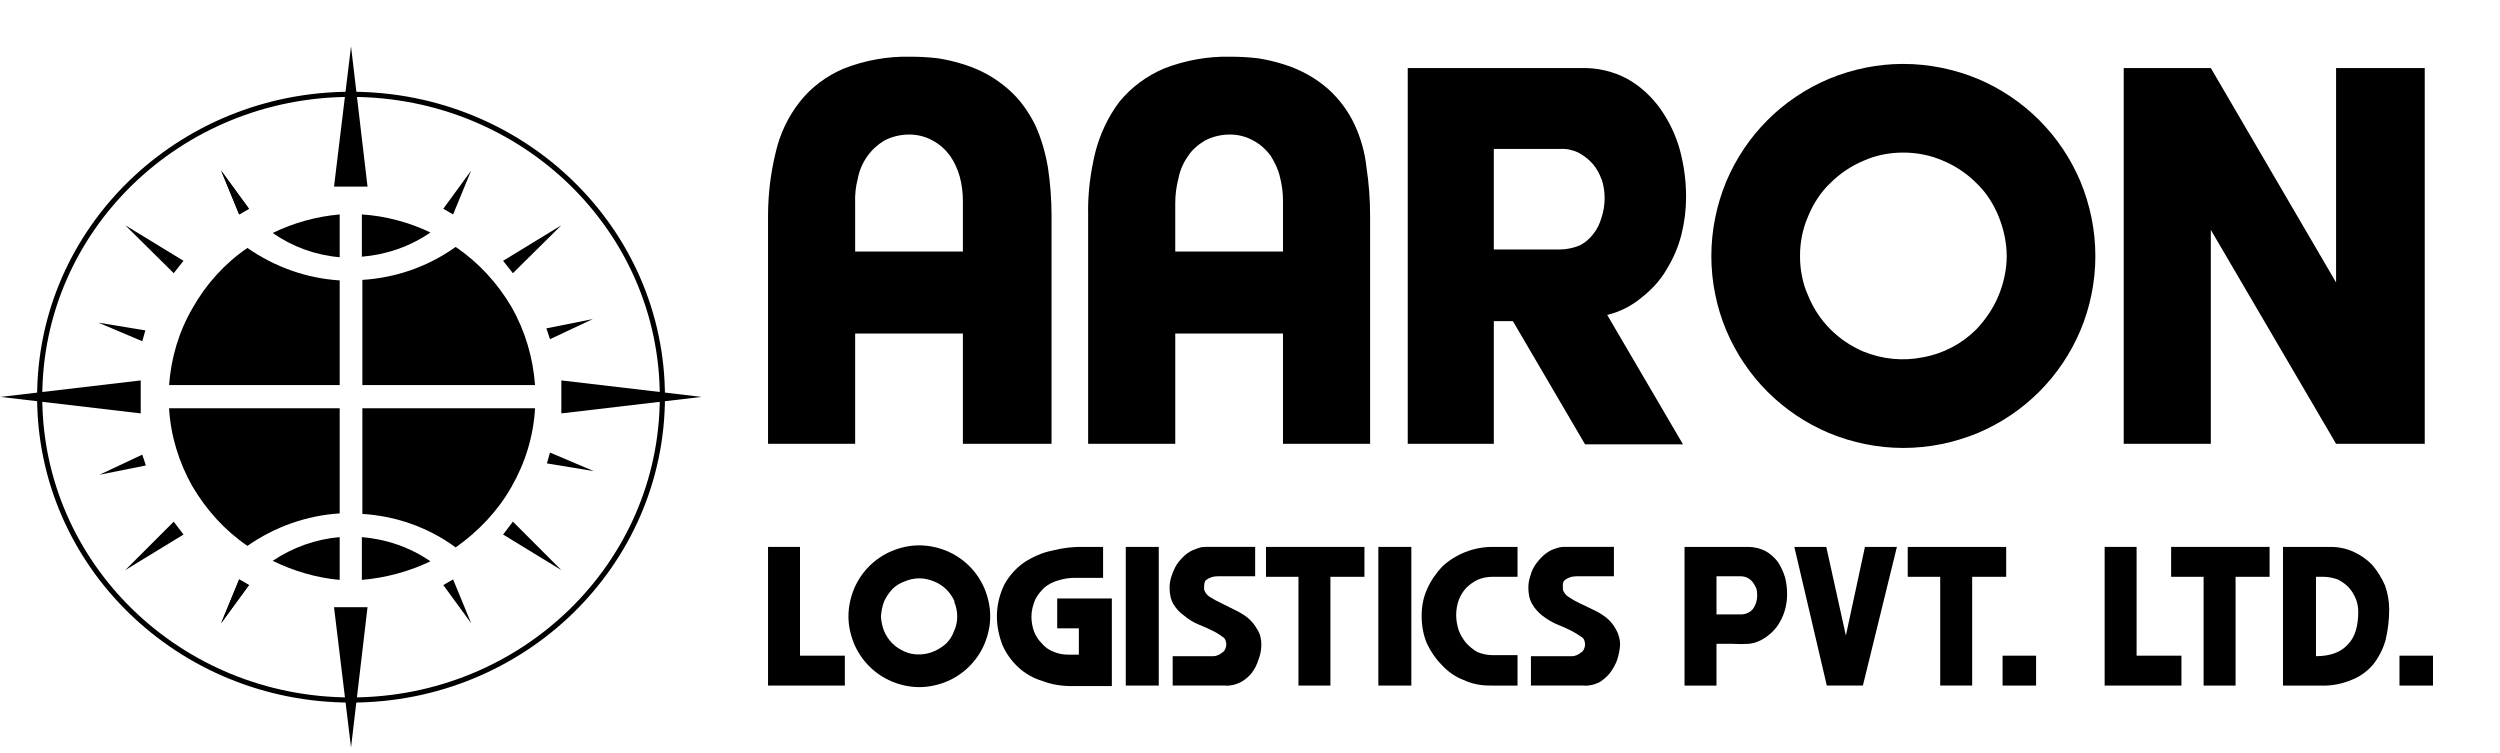 <svg version="1.2" xmlns="http://www.w3.org/2000/svg" viewBox="0 0 485 146" width="485" height="146">
	<title>logo-red</title>
	<style>
		.s0 { fill: #000000 } 
		.s1 { fill: none;stroke: #000000;stroke-miterlimit:10 } 
	</style>
	<g id="Folder 2">
		<path class="s0" d="m186.8 86.1v-21.4h-20.9v21.4h-16.9v-44.2c0-4.2 0.5-8.3 1.5-12.4 0.8-3.5 2.4-6.9 4.7-9.8 2.2-2.8 5.2-5 8.5-6.4 4.1-1.6 8.5-2.4 12.9-2.3q2.7 0 5.3 0.3 2.6 0.4 5.1 1.2c3.2 1 6.1 2.6 8.6 4.8 2.2 1.9 3.9 4.3 5.2 6.9 1.2 2.6 2 5.4 2.5 8.3q0.7 4.7 0.7 9.4v44.2zm0-47.2q0-2.3-0.6-4.6c-0.4-1.4-1-2.8-1.9-4.1-0.9-1.2-2-2.2-3.3-2.9-1.4-0.8-3-1.2-4.6-1.2-1.7 0-3.4 0.4-4.9 1.2-1.3 0.8-2.4 1.8-3.3 3.1-0.9 1.3-1.5 2.7-1.8 4.3q-0.6 2.3-0.5 4.7v9.4h20.9z"/>
		<path class="s0" d="m248.9 86.1v-21.4h-20.9v21.4h-16.9v-44.2c-0.1-4.2 0.4-8.3 1.4-12.4 0.9-3.5 2.5-6.9 4.7-9.8 2.3-2.8 5.3-5 8.6-6.4 4.1-1.6 8.5-2.4 12.9-2.3q2.7 0 5.3 0.3 2.6 0.4 5.1 1.2c3.2 1 6.1 2.6 8.6 4.8 2.1 1.9 3.9 4.3 5.1 6.9 1.2 2.6 2 5.4 2.3 8.3q0.7 4.6 0.7 9.3v44.3zm0-47.2q0-2.3-0.6-4.6c-0.3-1.4-1-2.8-1.8-4.1-0.9-1.2-2-2.2-3.3-2.9-1.4-0.8-3-1.2-4.6-1.2-1.7 0-3.4 0.4-4.9 1.2-1.3 0.8-2.5 1.8-3.3 3.1-0.9 1.3-1.5 2.7-1.8 4.3q-0.6 2.3-0.6 4.7v9.4h20.9z"/>
		<path class="s0" d="m326.2 45.5c-0.6 2.4-1.6 4.7-2.9 6.8-1.2 2.1-2.9 3.9-4.8 5.4-1.9 1.6-4.2 2.8-6.7 3.4l14.7 25.1h-19l-14-23.9h-3.7v23.8h-16.7v-72.9h33.5c3.2-0.1 6.3 0.6 9.1 2.1 2.5 1.4 4.7 3.4 6.4 5.8 1.7 2.4 3 5.1 3.8 8 0.8 3 1.2 6 1.2 9.1q0 3.7-0.9 7.3zm-15.5-10.7q-0.6-1.7-1.7-3c-0.8-0.9-1.7-1.6-2.8-2.2-1.1-0.5-2.3-0.8-3.6-0.7h-12.8v19.5h12.8c1.3 0 2.7-0.3 3.9-0.8 1-0.5 1.9-1.3 2.6-2.2q1.1-1.4 1.6-3.2 0.6-1.8 0.6-3.8 0-1.9-0.6-3.7z"/>
		<path class="s0" d="m403.6 64.1c-3.8 9-10.9 16.1-19.9 19.9-4.6 1.9-9.5 2.9-14.5 2.9-4.9 0-9.8-1-14.4-2.9-9-3.8-16.1-10.9-19.9-19.9-1.9-4.5-2.9-9.5-2.9-14.4 0-5 1-9.9 2.9-14.5 3.8-9 10.9-16.1 19.9-19.9 4.6-1.9 9.5-2.9 14.4-2.9 5 0 9.9 1 14.5 2.9 9 3.8 16.1 10.9 19.9 19.9 1.9 4.6 2.9 9.5 2.9 14.5 0 4.9-1 9.9-2.9 14.4zm-15.9-22.2c-1-2.4-2.4-4.6-4.3-6.4-1.8-1.8-4-3.3-6.4-4.3-2.5-1.1-5.1-1.6-7.8-1.6-2.6 0-5.3 0.5-7.7 1.6-2.4 1-4.6 2.5-6.4 4.3-1.9 1.8-3.3 4-4.3 6.4-1.1 2.5-1.6 5.1-1.6 7.8 0 2.6 0.5 5.3 1.6 7.7 2 4.9 5.8 8.7 10.7 10.8 3.7 1.5 7.7 1.9 11.6 1.1 3.9-0.7 7.5-2.6 10.3-5.4 1.8-1.9 3.3-4.1 4.3-6.5 1-2.4 1.6-5.1 1.6-7.7 0-2.7-0.6-5.3-1.6-7.8z"/>
		<path class="s0" d="m453.2 86.1l-24.3-41.5v41.5h-16.9v-72.9h16.9l24.3 41.6v-41.6h17.2v72.9z"/>
	</g>
	<g id="Folder 1">
		<path class="s0" d="m149 133v-26.9h6.2v21.1h8.7v5.8z"/>
		<path class="s0" d="m191 124.9c-1.4 3.3-4 5.9-7.3 7.3-1.7 0.7-3.5 1.1-5.4 1.1-1.8 0-3.6-0.4-5.3-1.1-3.3-1.4-5.9-4-7.3-7.3-0.7-1.7-1.1-3.5-1.1-5.3 0-1.9 0.4-3.7 1.1-5.4 1.4-3.3 4-5.9 7.3-7.3 1.7-0.7 3.5-1.1 5.3-1.1 1.9 0 3.7 0.4 5.4 1.1 3.3 1.4 5.9 4 7.3 7.3 0.7 1.7 1.1 3.5 1.1 5.4 0 1.8-0.4 3.6-1.1 5.3zm-5.8-8.2c-0.8-1.8-2.2-3.2-4-3.9q-1.4-0.6-2.9-0.6-1.4 0-2.8 0.6-1.4 0.5-2.4 1.5-1 1.1-1.6 2.4-0.5 1.4-0.6 2.9 0.1 1.5 0.6 2.8 0.6 1.4 1.6 2.4 1 1 2.4 1.6c1.3 0.6 2.8 0.7 4.3 0.4 1.4-0.3 2.7-1 3.8-2q1-1 1.5-2.4 0.6-1.3 0.6-2.8 0-1.5-0.6-2.9z"/>
		<path class="s0" d="m207.9 133.1c-2 0-3.9-0.3-5.7-1-1.7-0.5-3.3-1.4-4.6-2.6-1.3-1.2-2.4-2.7-3.1-4.3-0.7-1.8-1.1-3.7-1.1-5.6 0-2.2 0.5-4.3 1.5-6.3 0.9-1.6 2.2-3.1 3.8-4.2 1.7-1.1 3.5-1.9 5.5-2.3q3.1-0.8 6.3-0.7h3.5v6h-5.5q-1.6 0-3.2 0.5-1.5 0.4-2.7 1.4c-0.7 0.7-1.4 1.5-1.8 2.4-0.4 1-0.7 2.1-0.7 3.2q0 1.5 0.5 2.9 0.5 1.3 1.5 2.3 0.9 1.1 2.2 1.6c0.9 0.4 1.9 0.6 2.9 0.6h2.1v-5.1h-4.2v-5.8h10.6v17z"/>
		<path fill-rule="evenodd" class="s0" d="m224.8 106.1v26.9h-6.4v-26.9z"/>
		<path class="s0" d="m244.1 128.1q-0.4 1.3-1.3 2.5-0.9 1.1-2.2 1.8c-0.9 0.4-1.9 0.7-2.9 0.6h-10.2v-5.7h7.9c0.6 0 1.2-0.3 1.7-0.7q0.4-0.2 0.6-0.7 0.2-0.4 0.2-0.9 0-0.5-0.2-0.9-0.2-0.4-0.6-0.6-0.9-0.7-2-1.2c-0.8-0.4-1.7-0.8-2.7-1.2q-1.4-0.6-2.6-1.6-1.3-0.9-2.1-2.2c-0.6-1-0.8-2.1-0.8-3.3q0-1.2 0.4-2.3 0.4-1.2 1-2.2 0.7-1 1.6-1.8 0.9-0.8 2.1-1.2 0.3-0.1 0.9-0.3 0.5-0.1 0.9-0.1h9.7v5.7h-7.2q-0.5 0-1 0.1-0.4 0.1-0.8 0.3-0.4 0.2-0.7 0.5-0.2 0.5-0.2 1v0.4q0 0.2 0 0.3c0.2 0.6 0.6 1.1 1.1 1.4q1.1 0.7 2.2 1.2l2.6 1.3q1.3 0.6 2.5 1.5 1.2 1 1.9 2.3c0.6 0.9 0.8 1.9 0.8 3q0 1.5-0.6 3z"/>
		<path class="s0" d="m258.1 111.9v21.1h-6.2v-21.1h-6.3v-5.8h19.1v5.8z"/>
		<path fill-rule="evenodd" class="s0" d="m273.8 106.1v26.9h-6.4v-26.9z"/>
		<path class="s0" d="m289.1 133c-1.8 0-3.5-0.3-5.2-1.1-1.6-0.6-3-1.6-4.2-2.9-1.2-1.2-2.2-2.7-2.9-4.2-0.7-1.7-1-3.5-1-5.3 0-1.8 0.3-3.6 1.1-5.3 0.7-1.6 1.7-3 2.9-4.3 2.6-2.4 6.1-3.8 9.7-3.8h4.9v5.8h-4.9c-1 0-2 0.2-2.9 0.6q-1.2 0.6-2.2 1.6-0.9 1-1.4 2.3-0.5 1.4-0.5 2.9 0 1.5 0.5 3 0.5 1.3 1.4 2.4 1 1.1 2.2 1.8c1 0.4 2 0.6 3 0.6h4.8v5.9z"/>
		<path class="s0" d="m313.7 128.1q-0.5 1.3-1.4 2.5-0.9 1.1-2.1 1.8c-0.9 0.4-1.9 0.7-2.9 0.6h-10.3v-5.7h8c0.6 0 1.2-0.3 1.7-0.7q0.4-0.2 0.6-0.7 0.2-0.4 0.2-0.9 0-0.5-0.2-0.9-0.2-0.4-0.6-0.6-1-0.7-2-1.2c-0.8-0.4-1.7-0.8-2.7-1.2q-1.4-0.6-2.7-1.6-1.2-0.9-2-2.2c-0.6-1-0.8-2.1-0.8-3.3q0-1.2 0.4-2.3 0.3-1.2 1-2.2 0.7-1 1.6-1.8 0.9-0.8 2-1.2 0.4-0.1 1-0.3 0.4-0.1 0.9-0.1h9.7v5.7h-7.2q-0.5 0-1 0.1-0.4 0.1-0.8 0.3-0.4 0.2-0.7 0.5-0.3 0.5-0.2 1v0.4q0 0.2 0 0.3c0.2 0.6 0.6 1.1 1.1 1.4q1 0.7 2.1 1.2l2.7 1.3q1.3 0.6 2.5 1.5 1.2 1 1.9 2.3c0.5 0.9 0.8 1.9 0.8 3q-0.1 1.5-0.6 3z"/>
		<path class="s0" d="m346.2 118.6q-0.5 1.6-1.5 3-1 1.3-2.4 2.2c-0.9 0.6-2 1-3 1.1q-1.6 0.1-3.2 0-1.5 0-3.1 0v8.1h-6.2v-26.9h12.4c1.1 0 2.3 0.3 3.3 0.8 0.9 0.5 1.7 1.2 2.4 2.1q0.9 1.4 1.4 3 0.4 1.6 0.4 3.3 0 1.7-0.5 3.3zm-5.5-4.5q-0.3-0.7-0.7-1.2-0.4-0.5-1-0.8-0.6-0.3-1.3-0.3h-4.7v7.4h4.7q0.7 0 1.4-0.3 0.6-0.3 1-0.8 0.4-0.6 0.6-1.2 0.2-0.7 0.2-1.4 0-0.8-0.2-1.5z"/>
		<path class="s0" d="m361.4 133h-7l-6.3-26.9h6.2l3.8 17.2 3.7-17.2h6.2z"/>
		<path class="s0" d="m382.6 125.6v7.4h-6.2v-21.1h-6.3v-5.8h19.1v5.8h-6.6z"/>
		<path fill-rule="evenodd" class="s0" d="m395 127.2v5.8h-6.5v-5.8z"/>
		<path class="s0" d="m408.3 133v-26.9h6.2v21.1h8.7v5.8z"/>
		<path class="s0" d="m433.7 111.9v21.1h-6.2v-21.1h-6.3v-5.8h19.1v5.8z"/>
		<path class="s0" d="m462.8 124.2c-0.5 1.7-1.3 3.3-2.4 4.7-1.1 1.3-2.6 2.4-4.2 3-1.9 0.8-4 1.2-6.1 1.1h-7.2v-26.9q2.4 0 4.6 0h4.6c1.6 0 3.1 0.3 4.6 1 1.3 0.6 2.6 1.5 3.6 2.6 1 1.2 1.8 2.5 2.4 3.9 0.5 1.4 0.8 3 0.8 4.6q0 3-0.7 6zm-5.8-8.1q-0.5-1.2-1.4-2.2-0.9-0.9-2.1-1.5c-0.9-0.3-1.8-0.5-2.7-0.5h-1.5v15.4c2.8 0 4.9-0.8 6.2-2.3 1.4-1.4 2-3.6 2-6.3q0-1.4-0.5-2.6z"/>
		<path fill-rule="evenodd" class="s0" d="m472 127.2v5.8h-6.5v-5.8z"/>
	</g>
	<g>
		<path fill-rule="evenodd" class="s1" d="m68.1 135.8c-33.4 0-60.4-26.3-60.4-58.8 0-32.5 27-58.7 60.4-58.7 33.4 0 60.4 26.2 60.4 58.7 0 32.5-27 58.8-60.4 58.8z"/>
		<path class="s0" d="m65.9 79.2v20.4c-6.4 0.4-12.6 2.6-17.9 6.3-4.4-3-8-7-10.7-11.6-2.6-4.6-4.2-9.8-4.5-15.1z"/>
		<path class="s0" d="m103.8 79.2c-0.3 5.4-1.9 10.6-4.6 15.3-2.6 4.6-6.4 8.6-10.8 11.7-5.3-3.9-11.6-6.1-18.1-6.5v-20.5z"/>
		<path class="s0" d="m83.5 108.9c-4.2 2-8.7 3.2-13.3 3.6v-8.3c4.8 0.4 9.4 2 13.3 4.7z"/>
		<path class="s0" d="m64.8 36.2h6.5l-3.2-27.2z"/>
		<path class="s0" d="m64.8 117.8h6.5l-3.2 27.2z"/>
		<path class="s0" d="m65.9 104.2v8.3c-4.5-0.4-8.9-1.7-13-3.7 3.9-2.6 8.3-4.2 13-4.6z"/>
		<path class="s0" d="m65.9 74.7v-20.3c-6.4-0.4-12.6-2.6-17.9-6.3-4.4 3-8 7-10.6 11.6-2.7 4.6-4.2 9.7-4.6 15z"/>
		<path class="s0" d="m103.8 74.7c-0.4-5.3-1.9-10.5-4.6-15.2-2.7-4.6-6.4-8.6-10.8-11.6-5.3 3.8-11.6 6-18.1 6.4v20.4z"/>
		<path class="s0" d="m65.9 49.9v-8.3c-4.5 0.4-8.9 1.6-13 3.6 3.9 2.7 8.3 4.3 13 4.7z"/>
		<path class="s0" d="m83.5 45.1c-4.2-2-8.7-3.2-13.3-3.5v8.2c4.8-0.4 9.4-2 13.3-4.7z"/>
		<path class="s0" d="m108.9 73.8v6.4l27.2-3.2z"/>
		<path class="s0" d="m27.3 73.8v6.4l-27.2-3.2z"/>
		<path class="s0" d="m99.5 101.2l-1.9 2.5 11.3 6.9z"/>
		<path class="s0" d="m33.7 101.2l1.9 2.5-11.3 6.9z"/>
		<path class="s0" d="m99.5 53l-1.9-2.4 11.3-6.9z"/>
		<path class="s0" d="m33.7 53l1.9-2.4-11.3-6.9z"/>
		<path class="s0" d="m87.9 41.6l-1.9-1.1 5.4-7.4z"/>
		<path class="s0" d="m87.9 112.4l-1.9 1.1 5.4 7.4z"/>
		<path class="s0" d="m46.4 41.6l1.9-1.1-5.4-7.4z"/>
		<path class="s0" d="m46.4 112.4l1.9 1.1-5.4 7.4z"/>
		<path class="s0" d="m46.4 41.6l1.9-1.1-5.4-7.4z"/>
		<path class="s0" d="m46.4 112.4l1.9 1.1-5.4 7.4z"/>
		<path class="s0" d="m106.7 87.8l-0.6 2.1 9.1 1.5z"/>
		<path class="s0" d="m27.6 66.2l0.6-2.1-9.1-1.5z"/>
		<path class="s0" d="m106 63.7l0.7 2.1 8.3-3.9z"/>
		<path class="s0" d="m28.3 90.3l-0.7-2.1-8.3 3.9z"/>
	</g>
</svg>